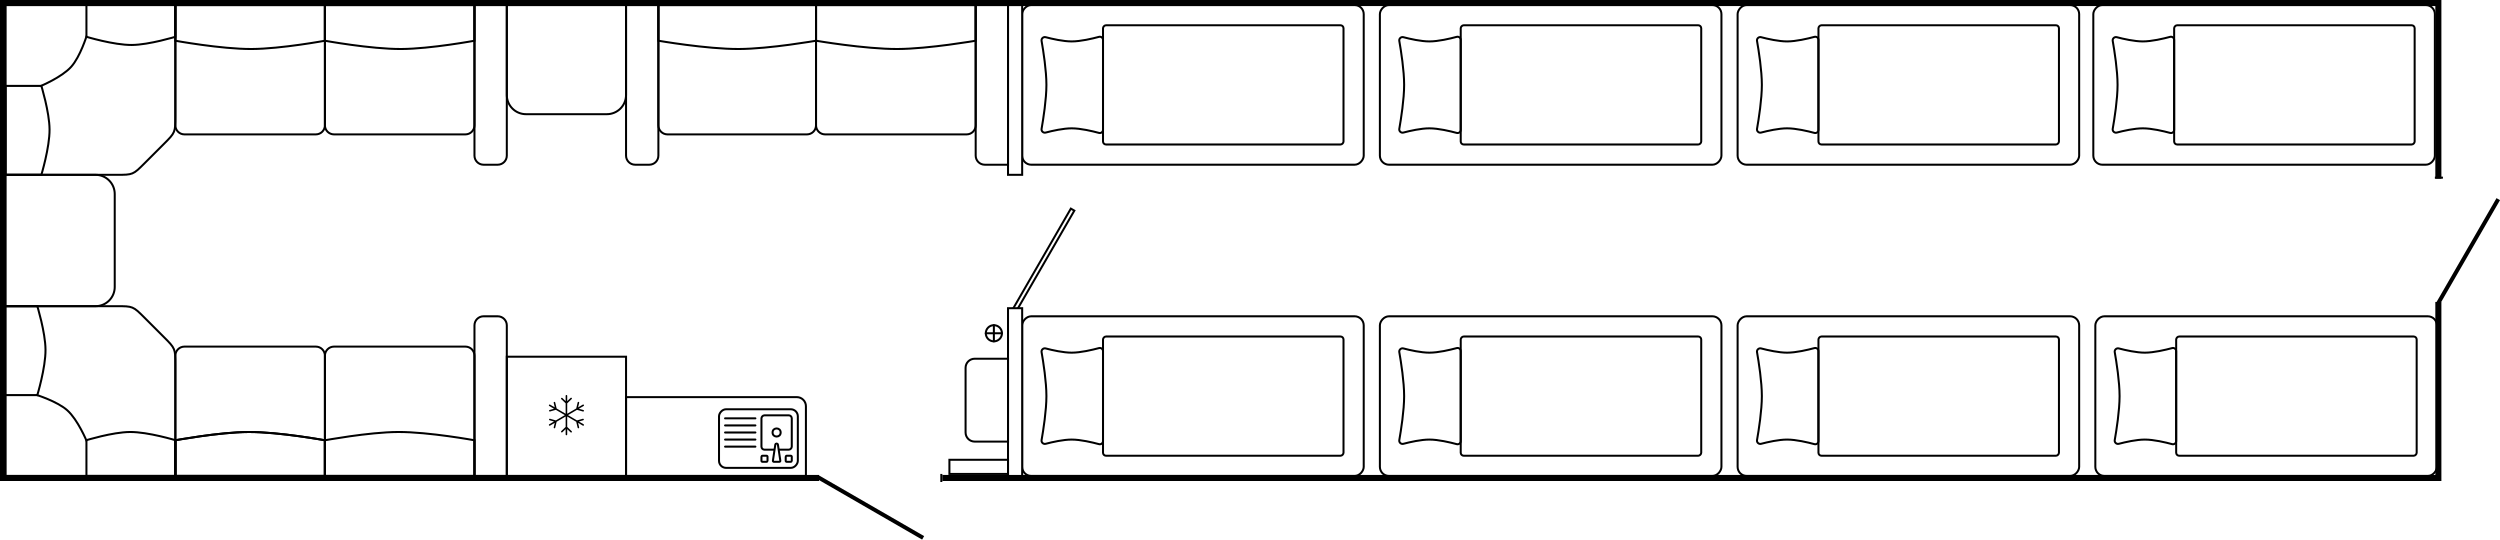 <?xml version="1.0" encoding="UTF-8"?> <svg xmlns="http://www.w3.org/2000/svg" width="1237" height="267" viewBox="0 0 1237 267" fill="none"> <rect width="1237" height="267" fill="white"></rect> <g clip-path="url(#clip0)"> <rect x="-0.5" y="0.5" width="169" height="79" rx="4.5" transform="matrix(-1 0 0 1 1204.27 2)" stroke="black"></rect> <rect x="-0.5" y="0.5" width="119" height="59" rx="1.5" transform="matrix(-1 0 0 1 1194.27 12)" stroke="black"></rect> <path d="M1075.77 19.724C1075.77 18.713 1074.78 17.964 1073.78 18.233C1070.49 19.121 1064.68 20.5 1060.27 20.5C1056.12 20.5 1050.74 19.283 1047.38 18.401C1046.26 18.105 1045.17 19.097 1045.37 20.224C1046.25 25.23 1047.77 34.929 1047.77 42C1047.77 49.071 1046.25 58.77 1045.37 63.776C1045.17 64.903 1046.26 65.895 1047.38 65.599C1050.74 64.717 1056.12 63.5 1060.27 63.5C1064.68 63.5 1070.49 64.879 1073.78 65.767C1074.78 66.036 1075.77 65.287 1075.77 64.276V19.724Z" stroke="black"></path> </g> <g clip-path="url(#clip1)"> <rect x="-0.5" y="0.5" width="169" height="79" rx="4.5" transform="matrix(-1 0 0 1 1205.27 156)" stroke="black"></rect> <rect x="-0.5" y="0.5" width="119" height="59" rx="1.5" transform="matrix(-1 0 0 1 1195.27 166)" stroke="black"></rect> <path d="M1076.77 173.724C1076.77 172.713 1075.78 171.964 1074.78 172.233C1071.49 173.121 1065.68 174.5 1061.27 174.5C1057.12 174.5 1051.74 173.283 1048.38 172.401C1047.26 172.105 1046.17 173.097 1046.37 174.225C1047.25 179.231 1048.77 188.929 1048.77 196C1048.77 203.071 1047.25 212.769 1046.37 217.775C1046.17 218.903 1047.26 219.895 1048.38 219.599C1051.74 218.717 1057.12 217.5 1061.27 217.5C1065.68 217.5 1071.49 218.879 1074.78 219.767C1075.78 220.036 1076.77 219.287 1076.77 218.276V173.724Z" stroke="black"></path> </g> <g clip-path="url(#clip2)"> <rect x="-0.5" y="0.5" width="169" height="79" rx="4.5" transform="matrix(-1 0 0 1 1028.27 156)" stroke="black"></rect> <rect x="-0.5" y="0.5" width="119" height="59" rx="1.5" transform="matrix(-1 0 0 1 1018.27 166)" stroke="black"></rect> <path d="M899.768 173.724C899.768 172.713 898.78 171.964 897.784 172.233C894.491 173.121 888.68 174.5 884.268 174.5C880.123 174.5 874.745 173.283 871.383 172.401C870.257 172.105 869.172 173.097 869.37 174.225C870.247 179.231 871.768 188.929 871.768 196C871.768 203.071 870.247 212.769 869.37 217.775C869.172 218.903 870.257 219.895 871.383 219.599C874.745 218.717 880.123 217.5 884.268 217.5C888.68 217.5 894.491 218.879 897.784 219.767C898.78 220.036 899.768 219.287 899.768 218.276V173.724Z" stroke="black"></path> </g> <rect x="531.585" y="104.221" width="59" height="2" transform="rotate(120 531.585 104.221)" fill="white" stroke="black"></rect> <g clip-path="url(#clip3)"> <rect x="-0.5" y="0.5" width="169" height="79" rx="4.5" transform="matrix(-1 0 0 1 1028.27 2)" stroke="black"></rect> <rect x="-0.5" y="0.5" width="119" height="59" rx="1.5" transform="matrix(-1 0 0 1 1018.27 12)" stroke="black"></rect> <path d="M899.768 19.724C899.768 18.713 898.78 17.964 897.784 18.233C894.491 19.121 888.68 20.5 884.268 20.5C880.123 20.5 874.745 19.283 871.383 18.401C870.257 18.105 869.172 19.097 869.37 20.224C870.247 25.23 871.768 34.929 871.768 42C871.768 49.071 870.247 58.77 869.37 63.776C869.172 64.903 870.257 65.895 871.383 65.599C874.745 64.717 880.123 63.5 884.268 63.5C888.68 63.5 894.491 64.879 897.784 65.767C898.78 66.036 899.768 65.287 899.768 64.276V19.724Z" stroke="black"></path> </g> <g clip-path="url(#clip4)"> <rect x="-0.5" y="0.5" width="169" height="79" rx="4.5" transform="matrix(-1 0 0 1 674.268 2)" stroke="black"></rect> <rect x="-0.5" y="0.5" width="119" height="59" rx="1.5" transform="matrix(-1 0 0 1 664.268 12)" stroke="black"></rect> <path d="M545.768 19.724C545.768 18.713 544.78 17.964 543.784 18.233C540.491 19.121 534.68 20.5 530.268 20.5C526.123 20.5 520.745 19.283 517.383 18.401C516.257 18.105 515.173 19.097 515.37 20.224C516.247 25.23 517.768 34.929 517.768 42C517.768 49.071 516.247 58.77 515.37 63.776C515.173 64.903 516.257 65.895 517.383 65.599C520.745 64.717 526.123 63.5 530.268 63.5C534.68 63.5 540.491 64.879 543.784 65.767C544.78 66.036 545.768 65.287 545.768 64.276V19.724Z" stroke="black"></path> </g> <g clip-path="url(#clip5)"> <rect x="-0.5" y="0.5" width="169" height="79" rx="4.5" transform="matrix(-1 0 0 1 674.268 156)" stroke="black"></rect> <rect x="-0.5" y="0.5" width="119" height="59" rx="1.5" transform="matrix(-1 0 0 1 664.268 166)" stroke="black"></rect> <path d="M545.768 173.724C545.768 172.713 544.78 171.964 543.784 172.233C540.491 173.121 534.68 174.5 530.268 174.5C526.123 174.5 520.745 173.283 517.383 172.401C516.257 172.105 515.173 173.097 515.37 174.225C516.247 179.231 517.768 188.929 517.768 196C517.768 203.071 516.247 212.769 515.37 217.775C515.173 218.903 516.257 219.895 517.383 219.599C520.745 218.717 526.123 217.5 530.268 217.5C534.68 217.5 540.491 218.879 543.784 219.767C544.78 220.036 545.768 219.287 545.768 218.276V173.724Z" stroke="black"></path> </g> <g clip-path="url(#clip6)"> <rect x="-0.5" y="0.5" width="169" height="79" rx="4.5" transform="matrix(-1 0 0 1 851.268 2)" stroke="black"></rect> <rect x="-0.5" y="0.5" width="119" height="59" rx="1.5" transform="matrix(-1 0 0 1 841.268 12)" stroke="black"></rect> <path d="M722.768 19.724C722.768 18.713 721.78 17.964 720.784 18.233C717.491 19.121 711.68 20.5 707.268 20.5C703.123 20.5 697.745 19.283 694.383 18.401C693.257 18.105 692.172 19.097 692.37 20.224C693.247 25.23 694.768 34.929 694.768 42C694.768 49.071 693.247 58.77 692.37 63.776C692.172 64.903 693.257 65.895 694.383 65.599C697.745 64.717 703.123 63.5 707.268 63.5C711.68 63.5 717.491 64.879 720.784 65.767C721.78 66.036 722.768 65.287 722.768 64.276V19.724Z" stroke="black"></path> </g> <g clip-path="url(#clip7)"> <rect x="-0.5" y="0.5" width="169" height="79" rx="4.5" transform="matrix(-1 0 0 1 851.268 156)" stroke="black"></rect> <rect x="-0.5" y="0.5" width="119" height="59" rx="1.5" transform="matrix(-1 0 0 1 841.268 166)" stroke="black"></rect> <path d="M722.768 173.724C722.768 172.713 721.78 171.964 720.784 172.233C717.491 173.121 711.68 174.5 707.268 174.5C703.123 174.5 697.745 173.283 694.383 172.401C693.257 172.105 692.172 173.097 692.37 174.225C693.247 179.231 694.768 188.929 694.768 196C694.768 203.071 693.247 212.769 692.37 217.775C692.172 218.903 693.257 219.895 694.383 219.599C697.745 218.717 703.123 217.5 707.268 217.5C711.68 217.5 717.491 218.879 720.784 219.767C721.78 220.036 722.768 219.287 722.768 218.276V173.724Z" stroke="black"></path> </g> <rect x="-0.5" y="0.5" width="7" height="84" transform="matrix(-1 0 0 1 505.268 2)" fill="white" stroke="black"></rect> <rect x="-0.5" y="0.5" width="7" height="84" transform="matrix(-1 0 0 1 505.268 152)" fill="white" stroke="black"></rect> <rect x="-1.5" y="1.5" width="1205" height="235" transform="matrix(-1 0 0 1 1205 0)" stroke="black" stroke-width="3"></rect> <rect width="61" height="19" transform="matrix(-1 0 0 1 466.268 224)" fill="white"></rect> <rect width="21" height="61" transform="matrix(-1 0 0 1 1215.27 88.402)" fill="white"></rect> <rect width="60" height="2" transform="matrix(0.866 0.5 0.5 -0.866 404.306 237)" fill="black"></rect> <line y1="-0.5" x2="4" y2="-0.5" transform="matrix(0 1 1 0 466.268 234.5)" stroke="black"></line> <rect width="60" height="2" transform="matrix(-0.5 0.866 0.866 0.5 1235.27 98.038)" fill="black"></rect> <line y1="-0.5" x2="4" y2="-0.5" transform="matrix(-1 0 0 1 1208.77 88.402)" stroke="black"></line> <path d="M398.768 201C398.768 198.515 396.753 196.5 394.268 196.5L309.768 196.5V235.5L398.768 235.5V201Z" stroke="black"></path> <rect x="-0.5" y="0.5" width="3" height="3" rx="0.5" transform="matrix(-1 0 0 1 391.268 225)" stroke="black"></rect> <rect x="-0.5" y="0.5" width="3" height="3" rx="0.5" transform="matrix(-1 0 0 1 379.268 225)" stroke="black"></rect> <circle r="2" transform="matrix(-1 0 0 1 384.268 214)" stroke="black"></circle> <rect x="-0.5" y="0.5" width="39" height="29" rx="3.5" transform="matrix(-1 0 0 1 394.268 202)" stroke="black"></rect> <rect x="-0.5" y="0.5" width="15" height="17" rx="1.5" transform="matrix(-1 0 0 1 391.268 205)" stroke="black"></rect> <path d="M384.901 219.926C384.865 219.681 384.654 219.5 384.407 219.5H384.129C383.882 219.5 383.671 219.681 383.635 219.926L382.435 227.926C382.389 228.228 382.624 228.5 382.929 228.5H385.607C385.913 228.5 386.147 228.228 386.101 227.926L384.901 219.926Z" fill="white" stroke="black"></path> <line x1="0.5" y1="-0.5" x2="15.5" y2="-0.5" transform="matrix(-1 0 0 1 374.268 207.5)" stroke="black" stroke-linecap="round"></line> <line x1="0.5" y1="-0.5" x2="15.5" y2="-0.5" transform="matrix(-1 0 0 1 374.268 211)" stroke="black" stroke-linecap="round"></line> <line x1="0.5" y1="-0.5" x2="15.5" y2="-0.5" transform="matrix(-1 0 0 1 374.268 214.5)" stroke="black" stroke-linecap="round"></line> <line x1="0.5" y1="-0.5" x2="15.5" y2="-0.5" transform="matrix(-1 0 0 1 374.268 218)" stroke="black" stroke-linecap="round"></line> <line x1="0.5" y1="-0.5" x2="15.5" y2="-0.5" transform="matrix(-1 0 0 1 374.268 221.5)" stroke="black" stroke-linecap="round"></line> <path d="M309.768 176.5L250.768 176.5V235.5H309.768V176.5Z" stroke="black"></path> <g clip-path="url(#clip8)"> <path d="M271.795 209.913L274.102 208.561L271.906 207.934C271.813 207.901 271.736 207.833 271.69 207.745C271.645 207.657 271.635 207.555 271.662 207.459C271.69 207.364 271.752 207.283 271.837 207.232C271.922 207.181 272.023 207.164 272.12 207.185L275.034 208.017L279.497 205.402L275.034 202.788L272.122 203.619C272.025 203.64 271.923 203.623 271.838 203.572C271.753 203.521 271.691 203.44 271.664 203.345C271.636 203.249 271.646 203.147 271.692 203.059C271.737 202.971 271.814 202.903 271.908 202.87L274.103 202.245L271.796 200.893C271.748 200.869 271.706 200.836 271.671 200.795C271.637 200.754 271.612 200.706 271.597 200.655C271.581 200.604 271.577 200.55 271.583 200.497C271.59 200.444 271.607 200.393 271.634 200.347C271.661 200.3 271.697 200.26 271.74 200.229C271.783 200.197 271.833 200.175 271.885 200.163C271.937 200.151 271.991 200.15 272.043 200.16C272.096 200.17 272.146 200.191 272.19 200.22L274.497 201.572L273.969 199.347C273.953 199.296 273.948 199.243 273.954 199.19C273.96 199.137 273.977 199.085 274.004 199.039C274.03 198.993 274.066 198.952 274.109 198.92C274.151 198.888 274.2 198.865 274.252 198.853C274.304 198.841 274.358 198.839 274.411 198.849C274.463 198.858 274.513 198.878 274.558 198.907C274.602 198.937 274.64 198.975 274.67 199.02C274.699 199.064 274.718 199.115 274.727 199.167L275.427 202.114L279.877 204.722V199.563L277.69 197.472C277.622 197.399 277.584 197.303 277.585 197.204C277.585 197.104 277.624 197.008 277.693 196.936C277.762 196.864 277.856 196.821 277.955 196.816C278.055 196.811 278.153 196.844 278.229 196.908L279.877 198.484V195.811C279.877 195.707 279.919 195.608 279.992 195.534C280.065 195.461 280.164 195.42 280.268 195.42C280.372 195.42 280.471 195.461 280.544 195.534C280.618 195.608 280.659 195.707 280.659 195.811V198.484L282.309 196.907C282.345 196.868 282.389 196.837 282.438 196.816C282.486 196.795 282.539 196.784 282.592 196.784C282.645 196.784 282.698 196.794 282.747 196.815C282.796 196.836 282.84 196.867 282.877 196.905C282.913 196.944 282.942 196.989 282.96 197.039C282.978 197.089 282.986 197.142 282.984 197.195C282.981 197.248 282.967 197.3 282.943 197.348C282.92 197.396 282.887 197.438 282.846 197.472L280.659 199.563V204.722L285.112 202.115L285.811 199.168C285.818 199.114 285.837 199.062 285.865 199.015C285.894 198.969 285.932 198.929 285.977 198.898C286.022 198.867 286.073 198.845 286.126 198.835C286.18 198.825 286.235 198.826 286.288 198.839C286.342 198.852 286.392 198.875 286.435 198.908C286.478 198.942 286.514 198.983 286.541 199.031C286.567 199.079 286.583 199.132 286.588 199.187C286.592 199.241 286.585 199.296 286.567 199.347L286.04 201.569L288.347 200.218C288.392 200.189 288.442 200.168 288.494 200.158C288.547 200.148 288.6 200.149 288.653 200.161C288.705 200.173 288.754 200.195 288.797 200.227C288.84 200.258 288.876 200.299 288.903 200.345C288.93 200.391 288.947 200.442 288.954 200.495C288.96 200.548 288.956 200.602 288.941 200.653C288.926 200.704 288.9 200.752 288.866 200.793C288.832 200.834 288.789 200.867 288.741 200.891L286.434 202.243L288.63 202.868C288.682 202.879 288.731 202.901 288.775 202.932C288.818 202.963 288.855 203.003 288.882 203.049C288.91 203.095 288.928 203.146 288.935 203.199C288.942 203.252 288.938 203.305 288.923 203.357C288.908 203.408 288.883 203.456 288.849 203.497C288.815 203.539 288.773 203.573 288.726 203.597C288.678 203.621 288.626 203.636 288.573 203.639C288.52 203.643 288.466 203.635 288.416 203.617L285.502 202.788L281.04 205.402L285.502 208.017L288.416 207.185C288.513 207.164 288.614 207.181 288.699 207.232C288.784 207.283 288.847 207.364 288.874 207.459C288.901 207.555 288.891 207.657 288.846 207.745C288.8 207.833 288.723 207.901 288.63 207.934L286.434 208.561L288.741 209.913C288.789 209.937 288.832 209.971 288.866 210.011C288.9 210.052 288.926 210.1 288.941 210.151C288.956 210.202 288.96 210.256 288.954 210.309C288.947 210.362 288.93 210.413 288.903 210.46C288.876 210.506 288.84 210.546 288.797 210.577C288.754 210.609 288.705 210.631 288.653 210.643C288.6 210.655 288.547 210.656 288.494 210.646C288.442 210.636 288.392 210.616 288.347 210.586L286.04 209.234L286.567 211.457C286.591 211.557 286.573 211.663 286.519 211.751C286.465 211.839 286.378 211.901 286.278 211.926C286.248 211.932 286.218 211.936 286.188 211.936C286.1 211.936 286.015 211.906 285.946 211.852C285.877 211.797 285.829 211.721 285.809 211.636L285.109 208.69L280.656 206.082V211.241L282.846 213.332C282.887 213.366 282.92 213.408 282.944 213.456C282.968 213.504 282.982 213.556 282.985 213.609C282.988 213.663 282.98 213.716 282.961 213.766C282.943 213.816 282.914 213.862 282.877 213.901C282.84 213.939 282.796 213.97 282.747 213.991C282.698 214.011 282.645 214.022 282.591 214.021C282.538 214.021 282.485 214.009 282.436 213.988C282.388 213.966 282.344 213.935 282.308 213.895L280.659 212.32V214.993C280.659 215.097 280.618 215.196 280.544 215.27C280.471 215.343 280.372 215.384 280.268 215.384C280.164 215.384 280.065 215.343 279.992 215.27C279.919 215.196 279.877 215.097 279.877 214.993V212.32L278.227 213.897C278.15 213.961 278.053 213.994 277.954 213.988C277.854 213.982 277.761 213.939 277.693 213.867C277.624 213.795 277.586 213.699 277.585 213.6C277.585 213.5 277.622 213.405 277.69 213.332L279.877 211.24V206.082L275.424 208.69L274.725 211.636C274.705 211.721 274.656 211.797 274.588 211.852C274.519 211.906 274.434 211.936 274.346 211.936C274.316 211.936 274.286 211.932 274.256 211.926C274.156 211.901 274.069 211.839 274.015 211.751C273.96 211.663 273.943 211.557 273.966 211.457L274.493 209.235L272.186 210.586C272.142 210.616 272.092 210.637 272.04 210.647C271.987 210.657 271.933 210.656 271.881 210.644C271.829 210.632 271.78 210.61 271.737 210.578C271.694 210.546 271.658 210.506 271.631 210.46C271.604 210.414 271.586 210.363 271.58 210.31C271.573 210.257 271.578 210.203 271.593 210.152C271.608 210.101 271.634 210.053 271.668 210.012C271.702 209.971 271.745 209.938 271.792 209.914L271.795 209.913Z" fill="black"></path> </g> <path d="M300.268 56.5C305.515 56.5 309.768 52.247 309.768 47V2.5L250.768 2.5L250.768 47C250.768 52.247 255.021 56.5 260.268 56.5L300.268 56.5Z" stroke="black"></path> <path d="M47.268 151.5C52.515 151.5 56.768 147.247 56.768 142L56.768 96C56.768 90.753 52.515 86.5 47.268 86.5L2.768 86.5L2.768 151.5L47.268 151.5Z" stroke="black"></path> <path d="M325.768 2.5L309.768 2.5V77C309.768 79.485 311.783 81.5 314.268 81.5H321.268C323.753 81.5 325.768 79.485 325.768 77V2.5Z" stroke="black"></path> <path d="M498.768 2.5L482.768 2.5V77C482.768 79.485 484.783 81.5 487.268 81.5H498.768V2.5Z" stroke="black"></path> <path d="M482.768 2.5L403.768 2.5V62C403.768 64.485 405.783 66.5 408.268 66.5L478.268 66.5C480.753 66.5 482.768 64.485 482.768 62V2.5Z" stroke="black"></path> <path d="M482.768 2.5L403.768 2.5V20.149C403.941 20.178 404.166 20.215 404.439 20.26C405.142 20.376 406.166 20.541 407.445 20.74C410.003 21.136 413.583 21.665 417.669 22.19C425.846 23.243 436.028 24.284 444.099 24.25C451.853 24.217 461.618 23.176 469.459 22.14C473.377 21.623 476.808 21.107 479.26 20.721C480.486 20.528 481.467 20.367 482.142 20.255C482.395 20.213 482.605 20.177 482.768 20.15V2.5Z" stroke="black"></path> <path d="M250.768 2.5L234.768 2.5L234.768 77C234.768 79.485 236.783 81.5 239.268 81.5H246.268C248.753 81.5 250.768 79.485 250.768 77L250.768 2.5Z" stroke="black"></path> <path d="M234.768 2.5L160.768 2.5V62C160.768 64.485 162.783 66.5 165.268 66.5L230.268 66.5C232.753 66.5 234.768 64.485 234.768 62L234.768 2.5Z" stroke="black"></path> <path d="M234.768 2.5L160.768 2.5V20.154C160.927 20.182 161.131 20.218 161.376 20.261C162.035 20.377 162.995 20.542 164.194 20.741C166.592 21.137 169.947 21.665 173.777 22.191C181.443 23.244 190.984 24.284 198.547 24.25C205.811 24.217 214.964 23.177 222.314 22.141C225.986 21.624 229.203 21.108 231.501 20.722C232.65 20.529 233.57 20.368 234.202 20.256C234.428 20.216 234.618 20.182 234.768 20.154V2.5Z" stroke="black"></path> <path d="M160.768 2.5L86.768 2.5L86.768 62C86.768 64.485 88.783 66.5 91.268 66.5L156.268 66.5C158.753 66.5 160.768 64.485 160.768 62L160.768 2.5Z" stroke="black"></path> <path d="M160.768 2.5L86.768 2.5V20.154C86.927 20.182 87.131 20.218 87.376 20.261C88.035 20.377 88.995 20.542 90.194 20.741C92.592 21.137 95.947 21.665 99.777 22.191C107.443 23.244 116.984 24.284 124.547 24.25C131.811 24.217 140.964 23.177 148.314 22.141C151.986 21.624 155.203 21.108 157.501 20.722C158.65 20.529 159.57 20.368 160.202 20.256C160.428 20.216 160.618 20.182 160.768 20.154V2.5Z" stroke="black"></path> <path d="M234.768 235.5H250.768V161C250.768 158.515 248.753 156.5 246.268 156.5H239.268C236.783 156.5 234.768 158.515 234.768 161V235.5Z" stroke="black"></path> <path d="M160.768 235.5H234.768V176C234.768 173.515 232.753 171.5 230.268 171.5H165.268C162.783 171.5 160.768 173.515 160.768 176V235.5Z" stroke="black"></path> <path d="M160.768 235.5H234.768V217.846C234.609 217.818 234.405 217.782 234.16 217.739C233.501 217.623 232.541 217.458 231.342 217.259C228.944 216.863 225.589 216.335 221.759 215.809C214.093 214.757 204.552 213.716 196.989 213.75C189.725 213.783 180.573 214.823 173.222 215.859C169.55 216.376 166.334 216.892 164.035 217.278C162.886 217.471 161.966 217.632 161.335 217.744C161.108 217.784 160.918 217.818 160.768 217.846V235.5Z" stroke="black"></path> <path d="M86.768 235.5H160.768V176C160.768 173.515 158.753 171.5 156.268 171.5H91.268C88.783 171.5 86.768 173.515 86.768 176L86.768 235.5Z" stroke="black"></path> <path d="M86.768 235.5H160.768V217.846C160.609 217.818 160.405 217.782 160.16 217.739C159.501 217.623 158.541 217.458 157.342 217.259C154.944 216.863 151.589 216.335 147.759 215.809C140.093 214.757 130.552 213.716 122.989 213.75C115.725 213.783 106.573 214.823 99.222 215.859C95.55 216.376 92.334 216.892 90.035 217.278C88.886 217.471 87.966 217.632 87.335 217.744C87.108 217.784 86.918 217.818 86.768 217.846V235.5Z" stroke="black"></path> <path d="M86.768 235.5H160.768V217.846C160.609 217.818 160.405 217.782 160.16 217.739C159.501 217.623 158.541 217.458 157.342 217.259C154.944 216.863 151.589 216.335 147.759 215.809C140.093 214.757 130.552 213.716 122.989 213.75C115.725 213.783 106.573 214.823 99.222 215.859C95.55 216.376 92.334 216.892 90.035 217.278C88.886 217.471 87.966 217.632 87.335 217.744C87.108 217.784 86.918 217.818 86.768 217.846V235.5Z" stroke="black"></path> <path d="M403.768 2.5L325.768 2.5V62C325.768 64.485 327.783 66.5 330.268 66.5L399.268 66.5C401.753 66.5 403.768 64.485 403.768 62V2.5Z" stroke="black"></path> <path d="M403.768 2.5L325.768 2.5V20.15C325.938 20.179 326.159 20.216 326.426 20.261C327.121 20.376 328.132 20.542 329.395 20.74C331.921 21.137 335.456 21.665 339.49 22.191C347.565 23.243 357.619 24.284 365.589 24.25C373.244 24.217 382.887 23.176 390.63 22.141C394.499 21.623 397.887 21.108 400.309 20.721C401.519 20.528 402.488 20.368 403.154 20.255C403.402 20.213 403.607 20.178 403.768 20.151V2.5Z" stroke="black"></path> <path d="M477.768 182C477.768 179.515 479.783 177.5 482.268 177.5H498.768V218.5H482.268C479.783 218.5 477.768 216.485 477.768 214V182Z" stroke="black"></path> <circle cx="491.768" cy="164.902" r="4" stroke="black"></circle> <path d="M491.768 160.902V168.902" stroke="black" stroke-linecap="round"></path> <path d="M487.768 164.902H495.768" stroke="black" stroke-linecap="round"></path> <rect x="469.768" y="227.5" width="29" height="7" stroke="black"></rect> <path d="M2.768 235.5L2.768 151.5H57.734C61.862 151.5 63.787 151.509 65.511 152.223C67.236 152.937 68.603 154.292 71.522 157.211L76.29 161.979L81.057 166.746C83.976 169.665 85.331 171.032 86.045 172.757C86.759 174.481 86.768 176.406 86.768 180.534L86.768 235.5L2.768 235.5Z" stroke="black"></path> <path d="M42.768 235.5H86.768V217.801C86.694 217.779 86.61 217.754 86.515 217.726C86.121 217.611 85.546 217.446 84.829 217.248C83.393 216.853 81.384 216.326 79.092 215.801C74.496 214.749 68.802 213.716 64.303 213.75C59.982 213.782 54.52 214.816 50.113 215.851C47.915 216.367 45.989 216.881 44.613 217.266C43.925 217.459 43.375 217.619 42.998 217.731C42.912 217.756 42.836 217.779 42.768 217.799V235.5Z" stroke="black"></path> <path d="M0.768 151.5L0.768 195.5H18.467C18.489 195.426 18.514 195.342 18.542 195.247C18.657 194.852 18.822 194.278 19.02 193.561C19.416 192.125 19.942 190.116 20.467 187.824C21.519 183.228 22.552 177.533 22.518 173.035C22.486 168.714 21.452 163.252 20.418 158.845C19.901 156.647 19.387 154.721 19.002 153.345C18.809 152.657 18.649 152.107 18.537 151.729C18.512 151.644 18.489 151.567 18.469 151.5H0.768Z" stroke="black"></path> <path d="M42.93 218.368C42.93 218.368 38.562 207.714 33.268 203C28.271 198.551 17.93 195.368 17.93 195.368" stroke="black"></path> <path d="M2.768 2.5L86.768 2.5L86.768 57.466C86.768 61.594 86.759 63.519 86.045 65.243C85.331 66.968 83.976 68.335 81.057 71.254L76.29 76.021L71.522 80.789C68.603 83.708 67.236 85.063 65.511 85.777C63.787 86.491 61.862 86.5 57.734 86.5L2.768 86.5L2.768 2.5Z" stroke="black"></path> <path d="M2.768 42.5L2.768 86.5H20.467C20.489 86.426 20.514 86.342 20.542 86.247C20.657 85.853 20.822 85.278 21.02 84.561C21.416 83.125 21.942 81.116 22.467 78.824C23.519 74.228 24.552 68.534 24.518 64.035C24.486 59.714 23.452 54.252 22.418 49.845C21.901 47.647 21.387 45.721 21.002 44.345C20.809 43.657 20.649 43.107 20.537 42.729C20.512 42.644 20.489 42.567 20.469 42.5H2.768Z" stroke="black"></path> <path d="M86.768 0.5L42.768 0.5L42.768 18.199C42.842 18.221 42.926 18.246 43.021 18.274C43.416 18.389 43.99 18.554 44.707 18.752C46.143 19.148 48.152 19.674 50.444 20.199C55.04 21.251 60.735 22.284 65.233 22.25C69.554 22.218 75.016 21.184 79.423 20.149C81.621 19.633 83.547 19.119 84.923 18.734C85.611 18.541 86.161 18.381 86.539 18.269C86.624 18.244 86.701 18.221 86.768 18.201V0.5Z" stroke="black"></path> <path d="M19.9 42.661C19.9 42.661 30.554 38.294 35.268 33C39.717 28.003 42.9 17.662 42.9 17.662" stroke="black"></path> <defs> <clipPath id="clip0"> <rect width="170" height="80" fill="white" transform="matrix(-1 0 0 1 1205.27 2)"></rect> </clipPath> <clipPath id="clip1"> <rect width="170" height="80" fill="white" transform="matrix(-1 0 0 1 1206.27 156)"></rect> </clipPath> <clipPath id="clip2"> <rect width="170" height="80" fill="white" transform="matrix(-1 0 0 1 1029.27 156)"></rect> </clipPath> <clipPath id="clip3"> <rect width="170" height="80" fill="white" transform="matrix(-1 0 0 1 1029.27 2)"></rect> </clipPath> <clipPath id="clip4"> <rect width="170" height="80" fill="white" transform="matrix(-1 0 0 1 675.268 2)"></rect> </clipPath> <clipPath id="clip5"> <rect width="170" height="80" fill="white" transform="matrix(-1 0 0 1 675.268 156)"></rect> </clipPath> <clipPath id="clip6"> <rect width="170" height="80" fill="white" transform="matrix(-1 0 0 1 852.268 2)"></rect> </clipPath> <clipPath id="clip7"> <rect width="170" height="80" fill="white" transform="matrix(-1 0 0 1 852.268 156)"></rect> </clipPath> <clipPath id="clip8"> <rect width="20" height="20" fill="white" transform="matrix(-1 0 0 1 290.268 195.402)"></rect> </clipPath> </defs> </svg> 